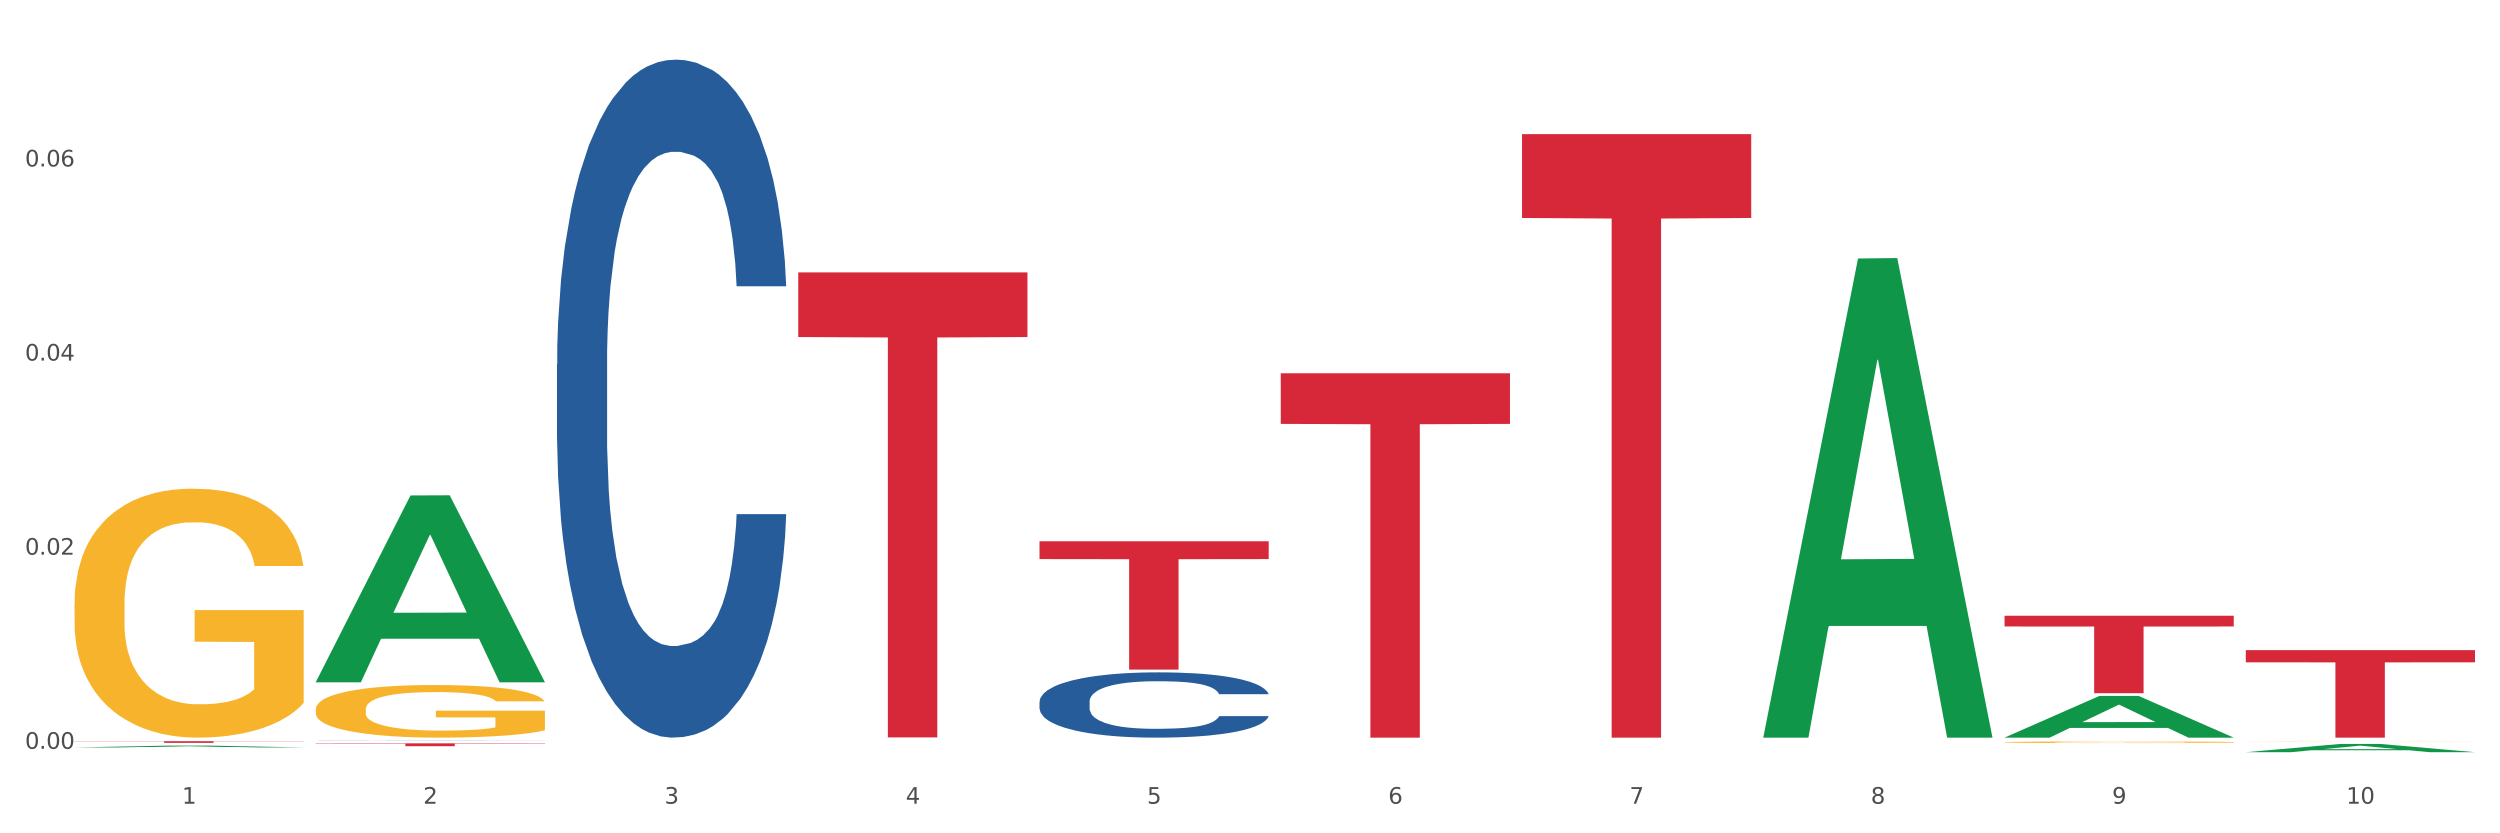 <?xml version="1.0" encoding="utf-8" standalone="no"?>
<!DOCTYPE svg PUBLIC "-//W3C//DTD SVG 1.1//EN"
  "http://www.w3.org/Graphics/SVG/1.1/DTD/svg11.dtd">
<svg xmlns:xlink="http://www.w3.org/1999/xlink" width="1080pt" height="360pt" viewBox="0 0 1080 360" xmlns="http://www.w3.org/2000/svg" version="1.1">
 <rect x="0" y="0" width="1080" height="360" fill="#333333" stroke="none"/>
 <defs>
  <style type="text/css">*{stroke-linejoin: round; stroke-linecap: butt}</style>
 </defs>
 <g id="figure_1">
  <g id="patch_1">
   <path d="M 0 360 
L 1080 360 
L 1080 0 
L 0 0 
z
" style="fill: #ffffff; stroke: #ffffff; stroke-linejoin: miter"/>
  </g>
  <g id="axes_1">
   <g id="matplotlib.axis_1">
    <g id="xtick_1">
     <g id="text_1">
      <!-- 1 -->
      <g style="fill: #4d4d4d" transform="translate(78.627 347.204) scale(0.096 -0.096)">
       <defs>
        <path id="DejaVuSans-31" d="M 794 531 
L 1825 531 
L 1825 4091 
L 703 3866 
L 703 4441 
L 1819 4666 
L 2450 4666 
L 2450 531 
L 3481 531 
L 3481 0 
L 794 0 
L 794 531 
z
" transform="scale(0.016)"/>
       </defs>
       <use xlink:href="#DejaVuSans-31"/>
      </g>
     </g>
    </g>
    <g id="xtick_2">
     <g id="text_2">
      <!-- 2 -->
      <g style="fill: #4d4d4d" transform="translate(182.851 347.204) scale(0.096 -0.096)">
       <defs>
        <path id="DejaVuSans-32" d="M 1228 531 
L 3431 531 
L 3431 0 
L 469 0 
L 469 531 
Q 828 903 1448 1529 
Q 2069 2156 2228 2338 
Q 2531 2678 2651 2914 
Q 2772 3150 2772 3378 
Q 2772 3750 2511 3984 
Q 2250 4219 1831 4219 
Q 1534 4219 1204 4116 
Q 875 4013 500 3803 
L 500 4441 
Q 881 4594 1212 4672 
Q 1544 4750 1819 4750 
Q 2544 4750 2975 4387 
Q 3406 4025 3406 3419 
Q 3406 3131 3298 2873 
Q 3191 2616 2906 2266 
Q 2828 2175 2409 1742 
Q 1991 1309 1228 531 
z
" transform="scale(0.016)"/>
       </defs>
       <use xlink:href="#DejaVuSans-32"/>
      </g>
     </g>
    </g>
    <g id="xtick_3">
     <g id="text_3">
      <!-- 3 -->
      <g style="fill: #4d4d4d" transform="translate(287.074 347.204) scale(0.096 -0.096)">
       <defs>
        <path id="DejaVuSans-33" d="M 2597 2516 
Q 3050 2419 3304 2112 
Q 3559 1806 3559 1356 
Q 3559 666 3084 287 
Q 2609 -91 1734 -91 
Q 1441 -91 1130 -33 
Q 819 25 488 141 
L 488 750 
Q 750 597 1062 519 
Q 1375 441 1716 441 
Q 2309 441 2620 675 
Q 2931 909 2931 1356 
Q 2931 1769 2642 2001 
Q 2353 2234 1838 2234 
L 1294 2234 
L 1294 2753 
L 1863 2753 
Q 2328 2753 2575 2939 
Q 2822 3125 2822 3475 
Q 2822 3834 2567 4026 
Q 2313 4219 1838 4219 
Q 1578 4219 1281 4162 
Q 984 4106 628 3988 
L 628 4550 
Q 988 4650 1302 4700 
Q 1616 4750 1894 4750 
Q 2613 4750 3031 4423 
Q 3450 4097 3450 3541 
Q 3450 3153 3228 2886 
Q 3006 2619 2597 2516 
z
" transform="scale(0.016)"/>
       </defs>
       <use xlink:href="#DejaVuSans-33"/>
      </g>
     </g>
    </g>
    <g id="xtick_4">
     <g id="text_4">
      <!-- 4 -->
      <g style="fill: #4d4d4d" transform="translate(391.298 347.204) scale(0.096 -0.096)">
       <defs>
        <path id="DejaVuSans-34" d="M 2419 4116 
L 825 1625 
L 2419 1625 
L 2419 4116 
z
M 2253 4666 
L 3047 4666 
L 3047 1625 
L 3713 1625 
L 3713 1100 
L 3047 1100 
L 3047 0 
L 2419 0 
L 2419 1100 
L 313 1100 
L 313 1709 
L 2253 4666 
z
" transform="scale(0.016)"/>
       </defs>
       <use xlink:href="#DejaVuSans-34"/>
      </g>
     </g>
    </g>
    <g id="xtick_5">
     <g id="text_5">
      <!-- 5 -->
      <g style="fill: #4d4d4d" transform="translate(495.522 347.204) scale(0.096 -0.096)">
       <defs>
        <path id="DejaVuSans-35" d="M 691 4666 
L 3169 4666 
L 3169 4134 
L 1269 4134 
L 1269 2991 
Q 1406 3038 1543 3061 
Q 1681 3084 1819 3084 
Q 2600 3084 3056 2656 
Q 3513 2228 3513 1497 
Q 3513 744 3044 326 
Q 2575 -91 1722 -91 
Q 1428 -91 1123 -41 
Q 819 9 494 109 
L 494 744 
Q 775 591 1075 516 
Q 1375 441 1709 441 
Q 2250 441 2565 725 
Q 2881 1009 2881 1497 
Q 2881 1984 2565 2268 
Q 2250 2553 1709 2553 
Q 1456 2553 1204 2497 
Q 953 2441 691 2322 
L 691 4666 
z
" transform="scale(0.016)"/>
       </defs>
       <use xlink:href="#DejaVuSans-35"/>
      </g>
     </g>
    </g>
    <g id="xtick_6">
     <g id="text_6">
      <!-- 6 -->
      <g style="fill: #4d4d4d" transform="translate(599.745 347.204) scale(0.096 -0.096)">
       <defs>
        <path id="DejaVuSans-36" d="M 2113 2584 
Q 1688 2584 1439 2293 
Q 1191 2003 1191 1497 
Q 1191 994 1439 701 
Q 1688 409 2113 409 
Q 2538 409 2786 701 
Q 3034 994 3034 1497 
Q 3034 2003 2786 2293 
Q 2538 2584 2113 2584 
z
M 3366 4563 
L 3366 3988 
Q 3128 4100 2886 4159 
Q 2644 4219 2406 4219 
Q 1781 4219 1451 3797 
Q 1122 3375 1075 2522 
Q 1259 2794 1537 2939 
Q 1816 3084 2150 3084 
Q 2853 3084 3261 2657 
Q 3669 2231 3669 1497 
Q 3669 778 3244 343 
Q 2819 -91 2113 -91 
Q 1303 -91 875 529 
Q 447 1150 447 2328 
Q 447 3434 972 4092 
Q 1497 4750 2381 4750 
Q 2619 4750 2861 4703 
Q 3103 4656 3366 4563 
z
" transform="scale(0.016)"/>
       </defs>
       <use xlink:href="#DejaVuSans-36"/>
      </g>
     </g>
    </g>
    <g id="xtick_7">
     <g id="text_7">
      <!-- 7 -->
      <g style="fill: #4d4d4d" transform="translate(703.969 347.204) scale(0.096 -0.096)">
       <defs>
        <path id="DejaVuSans-37" d="M 525 4666 
L 3525 4666 
L 3525 4397 
L 1831 0 
L 1172 0 
L 2766 4134 
L 525 4134 
L 525 4666 
z
" transform="scale(0.016)"/>
       </defs>
       <use xlink:href="#DejaVuSans-37"/>
      </g>
     </g>
    </g>
    <g id="xtick_8">
     <g id="text_8">
      <!-- 8 -->
      <g style="fill: #4d4d4d" transform="translate(808.193 347.204) scale(0.096 -0.096)">
       <defs>
        <path id="DejaVuSans-38" d="M 2034 2216 
Q 1584 2216 1326 1975 
Q 1069 1734 1069 1313 
Q 1069 891 1326 650 
Q 1584 409 2034 409 
Q 2484 409 2743 651 
Q 3003 894 3003 1313 
Q 3003 1734 2745 1975 
Q 2488 2216 2034 2216 
z
M 1403 2484 
Q 997 2584 770 2862 
Q 544 3141 544 3541 
Q 544 4100 942 4425 
Q 1341 4750 2034 4750 
Q 2731 4750 3128 4425 
Q 3525 4100 3525 3541 
Q 3525 3141 3298 2862 
Q 3072 2584 2669 2484 
Q 3125 2378 3379 2068 
Q 3634 1759 3634 1313 
Q 3634 634 3220 271 
Q 2806 -91 2034 -91 
Q 1263 -91 848 271 
Q 434 634 434 1313 
Q 434 1759 690 2068 
Q 947 2378 1403 2484 
z
M 1172 3481 
Q 1172 3119 1398 2916 
Q 1625 2713 2034 2713 
Q 2441 2713 2670 2916 
Q 2900 3119 2900 3481 
Q 2900 3844 2670 4047 
Q 2441 4250 2034 4250 
Q 1625 4250 1398 4047 
Q 1172 3844 1172 3481 
z
" transform="scale(0.016)"/>
       </defs>
       <use xlink:href="#DejaVuSans-38"/>
      </g>
     </g>
    </g>
    <g id="xtick_9">
     <g id="text_9">
      <!-- 9 -->
      <g style="fill: #4d4d4d" transform="translate(912.416 347.204) scale(0.096 -0.096)">
       <defs>
        <path id="DejaVuSans-39" d="M 703 97 
L 703 672 
Q 941 559 1184 500 
Q 1428 441 1663 441 
Q 2288 441 2617 861 
Q 2947 1281 2994 2138 
Q 2813 1869 2534 1725 
Q 2256 1581 1919 1581 
Q 1219 1581 811 2004 
Q 403 2428 403 3163 
Q 403 3881 828 4315 
Q 1253 4750 1959 4750 
Q 2769 4750 3195 4129 
Q 3622 3509 3622 2328 
Q 3622 1225 3098 567 
Q 2575 -91 1691 -91 
Q 1453 -91 1209 -44 
Q 966 3 703 97 
z
M 1959 2075 
Q 2384 2075 2632 2365 
Q 2881 2656 2881 3163 
Q 2881 3666 2632 3958 
Q 2384 4250 1959 4250 
Q 1534 4250 1286 3958 
Q 1038 3666 1038 3163 
Q 1038 2656 1286 2365 
Q 1534 2075 1959 2075 
z
" transform="scale(0.016)"/>
       </defs>
       <use xlink:href="#DejaVuSans-39"/>
      </g>
     </g>
    </g>
    <g id="xtick_10">
     <g id="text_10">
      <!-- 10 -->
      <g style="fill: #4d4d4d" transform="translate(1013.586 347.204) scale(0.096 -0.096)">
       <defs>
        <path id="DejaVuSans-30" d="M 2034 4250 
Q 1547 4250 1301 3770 
Q 1056 3291 1056 2328 
Q 1056 1369 1301 889 
Q 1547 409 2034 409 
Q 2525 409 2770 889 
Q 3016 1369 3016 2328 
Q 3016 3291 2770 3770 
Q 2525 4250 2034 4250 
z
M 2034 4750 
Q 2819 4750 3233 4129 
Q 3647 3509 3647 2328 
Q 3647 1150 3233 529 
Q 2819 -91 2034 -91 
Q 1250 -91 836 529 
Q 422 1150 422 2328 
Q 422 3509 836 4129 
Q 1250 4750 2034 4750 
z
" transform="scale(0.016)"/>
       </defs>
       <use xlink:href="#DejaVuSans-31"/>
       <use xlink:href="#DejaVuSans-30" transform="translate(63.623 0)"/>
      </g>
     </g>
    </g>
    <g id="xtick_11"/>
    <g id="xtick_12"/>
    <g id="xtick_13"/>
    <g id="xtick_14"/>
    <g id="xtick_15"/>
    <g id="xtick_16"/>
    <g id="xtick_17"/>
    <g id="xtick_18"/>
    <g id="xtick_19"/>
   </g>
   <g id="matplotlib.axis_2">
    <g id="ytick_1">
     <g id="text_11">
      <!-- 0.00 -->
      <g style="fill: #4d4d4d" transform="translate(10.8 323.482) scale(0.096 -0.096)">
       <defs>
        <path id="DejaVuSans-2e" d="M 684 794 
L 1344 794 
L 1344 0 
L 684 0 
L 684 794 
z
" transform="scale(0.016)"/>
       </defs>
       <use xlink:href="#DejaVuSans-30"/>
       <use xlink:href="#DejaVuSans-2e" transform="translate(63.623 0)"/>
       <use xlink:href="#DejaVuSans-30" transform="translate(95.41 0)"/>
       <use xlink:href="#DejaVuSans-30" transform="translate(159.033 0)"/>
      </g>
     </g>
    </g>
    <g id="ytick_2">
     <g id="text_12">
      <!-- 0.02 -->
      <g style="fill: #4d4d4d" transform="translate(10.8 239.626) scale(0.096 -0.096)">
       <use xlink:href="#DejaVuSans-30"/>
       <use xlink:href="#DejaVuSans-2e" transform="translate(63.623 0)"/>
       <use xlink:href="#DejaVuSans-30" transform="translate(95.41 0)"/>
       <use xlink:href="#DejaVuSans-32" transform="translate(159.033 0)"/>
      </g>
     </g>
    </g>
    <g id="ytick_3">
     <g id="text_13">
      <!-- 0.04 -->
      <g style="fill: #4d4d4d" transform="translate(10.8 155.77) scale(0.096 -0.096)">
       <use xlink:href="#DejaVuSans-30"/>
       <use xlink:href="#DejaVuSans-2e" transform="translate(63.623 0)"/>
       <use xlink:href="#DejaVuSans-30" transform="translate(95.41 0)"/>
       <use xlink:href="#DejaVuSans-34" transform="translate(159.033 0)"/>
      </g>
     </g>
    </g>
    <g id="ytick_4">
     <g id="text_14">
      <!-- 0.06 -->
      <g style="fill: #4d4d4d" transform="translate(10.8 71.914) scale(0.096 -0.096)">
       <use xlink:href="#DejaVuSans-30"/>
       <use xlink:href="#DejaVuSans-2e" transform="translate(63.623 0)"/>
       <use xlink:href="#DejaVuSans-30" transform="translate(95.41 0)"/>
       <use xlink:href="#DejaVuSans-36" transform="translate(159.033 0)"/>
      </g>
     </g>
    </g>
    <g id="ytick_5"/>
    <g id="ytick_6"/>
    <g id="ytick_7"/>
    <g id="ytick_8"/>
   </g>
   <g id="PolyCollection_1">
    <path d="M 32.175 322.895 
L 32.277 322.894 
L 73.107 322.093 
L 90.051 322.092 
L 131.187 322.896 
L 111.589 322.896 
L 102.709 322.709 
L 60.552 322.709 
L 60.246 322.712 
L 51.671 322.896 
L 32.175 322.896 
L 32.175 322.895 
L 65.86 322.597 
L 97.401 322.596 
L 81.783 322.263 
L 81.579 322.262 
L 81.375 322.264 
L 65.758 322.596 
L 65.86 322.597 
L 32.175 322.895 
z
" clip-path="url(#pfa4be3af0b)" style="fill: #109648"/>
    <path d="M 865.964 320.633 
L 866.081 320.633 
L 866.081 320.61 
L 866.315 320.59 
L 867.484 320.542 
L 869.237 320.502 
L 870.523 320.481 
L 871.809 320.464 
L 873.329 320.447 
L 875.199 320.429 
L 878.589 320.403 
L 880.693 320.39 
L 883.265 320.375 
L 887.941 320.355 
L 891.331 320.344 
L 894.838 320.334 
L 900.566 320.322 
L 904.306 320.317 
L 908.281 320.314 
L 913.074 320.311 
L 916.698 320.31 
L 924.647 320.312 
L 931.427 320.318 
L 934.7 320.322 
L 938.908 320.33 
L 941.129 320.335 
L 944.753 320.345 
L 948.494 320.359 
L 951.066 320.37 
L 954.923 320.392 
L 957.846 320.414 
L 960.534 320.441 
L 961.937 320.459 
L 962.989 320.476 
L 963.924 320.496 
L 964.859 320.527 
L 943.818 320.527 
L 943 320.505 
L 941.714 320.484 
L 939.843 320.464 
L 938.207 320.451 
L 935.401 320.435 
L 932.829 320.425 
L 930.141 320.417 
L 926.868 320.411 
L 924.296 320.407 
L 920.672 320.405 
L 913.541 320.405 
L 908.749 320.411 
L 905.475 320.417 
L 903.371 320.423 
L 901.501 320.429 
L 899.397 320.438 
L 896.942 320.451 
L 895.188 320.464 
L 893.435 320.479 
L 892.032 320.494 
L 890.746 320.512 
L 889.694 320.531 
L 888.876 320.551 
L 888.175 320.575 
L 887.59 320.615 
L 887.59 320.703 
L 887.824 320.723 
L 888.408 320.749 
L 889.11 320.769 
L 890.279 320.792 
L 891.331 320.808 
L 893.318 320.831 
L 895.539 320.85 
L 897.293 320.863 
L 899.046 320.873 
L 902.085 320.887 
L 905.475 320.898 
L 908.398 320.905 
L 912.372 320.912 
L 915.061 320.914 
L 917.399 320.915 
L 923.127 320.915 
L 927.218 320.914 
L 931.777 320.909 
L 935.284 320.903 
L 938.207 320.896 
L 941.48 320.885 
L 943.584 320.874 
L 943.584 320.741 
L 917.867 320.74 
L 917.867 320.651 
L 964.976 320.651 
L 964.976 320.912 
L 962.989 320.925 
L 960.768 320.937 
L 958.43 320.948 
L 954.923 320.961 
L 950.715 320.974 
L 946.974 320.983 
L 943 320.991 
L 938.324 320.998 
L 932.245 321.004 
L 928.504 321.007 
L 923.828 321.009 
L 918.334 321.009 
L 913.541 321.008 
L 908.865 321.005 
L 903.956 320.999 
L 899.163 320.991 
L 895.539 320.983 
L 891.915 320.972 
L 888.058 320.959 
L 885.018 320.946 
L 882.68 320.935 
L 880.109 320.92 
L 877.303 320.901 
L 875.199 320.884 
L 873.329 320.866 
L 871.341 320.843 
L 869.938 320.823 
L 868.536 320.798 
L 867.717 320.78 
L 866.782 320.751 
L 866.081 320.711 
L 865.964 320.633 
z
" clip-path="url(#pfa4be3af0b)" style="fill: #f7b32b"/>
    <path d="M 970.188 320.154 
L 970.304 320.154 
L 970.304 320.152 
L 970.538 320.149 
L 971.707 320.144 
L 973.461 320.14 
L 974.747 320.138 
L 976.032 320.136 
L 977.552 320.134 
L 979.422 320.132 
L 982.813 320.129 
L 984.917 320.127 
L 987.488 320.126 
L 992.164 320.124 
L 995.554 320.122 
L 999.061 320.121 
L 1004.789 320.12 
L 1008.53 320.12 
L 1012.505 320.119 
L 1017.297 320.119 
L 1020.921 320.119 
L 1028.87 320.119 
L 1035.65 320.12 
L 1038.923 320.12 
L 1043.132 320.121 
L 1045.353 320.122 
L 1048.977 320.123 
L 1052.717 320.124 
L 1055.289 320.125 
L 1059.147 320.128 
L 1062.069 320.13 
L 1064.758 320.133 
L 1066.161 320.135 
L 1067.213 320.137 
L 1068.148 320.139 
L 1069.083 320.143 
L 1048.041 320.143 
L 1047.223 320.14 
L 1045.937 320.138 
L 1044.067 320.136 
L 1042.43 320.134 
L 1039.625 320.132 
L 1037.053 320.131 
L 1034.364 320.13 
L 1031.091 320.13 
L 1028.52 320.129 
L 1024.896 320.129 
L 1017.765 320.129 
L 1012.972 320.13 
L 1009.699 320.13 
L 1007.595 320.131 
L 1005.724 320.132 
L 1003.62 320.133 
L 1001.165 320.134 
L 999.412 320.136 
L 997.659 320.137 
L 996.256 320.139 
L 994.97 320.141 
L 993.918 320.143 
L 993.1 320.145 
L 992.398 320.148 
L 991.814 320.152 
L 991.814 320.162 
L 992.047 320.164 
L 992.632 320.167 
L 993.333 320.169 
L 994.502 320.172 
L 995.554 320.173 
L 997.542 320.176 
L 999.763 320.178 
L 1001.516 320.179 
L 1003.27 320.18 
L 1006.309 320.182 
L 1009.699 320.183 
L 1012.621 320.184 
L 1016.596 320.185 
L 1019.285 320.185 
L 1021.623 320.185 
L 1027.351 320.185 
L 1031.442 320.185 
L 1036.001 320.184 
L 1039.508 320.184 
L 1042.43 320.183 
L 1045.704 320.182 
L 1047.808 320.181 
L 1047.808 320.166 
L 1022.09 320.166 
L 1022.09 320.156 
L 1069.2 320.156 
L 1069.2 320.185 
L 1067.213 320.186 
L 1064.992 320.188 
L 1062.654 320.189 
L 1059.147 320.19 
L 1054.938 320.192 
L 1051.198 320.193 
L 1047.223 320.193 
L 1042.547 320.194 
L 1036.469 320.195 
L 1032.728 320.195 
L 1028.052 320.195 
L 1022.558 320.195 
L 1017.765 320.195 
L 1013.089 320.195 
L 1008.179 320.194 
L 1003.387 320.193 
L 999.763 320.193 
L 996.139 320.191 
L 992.281 320.19 
L 989.242 320.189 
L 986.904 320.187 
L 984.332 320.186 
L 981.527 320.184 
L 979.422 320.182 
L 977.552 320.18 
L 975.565 320.177 
L 974.162 320.175 
L 972.759 320.172 
L 971.941 320.17 
L 971.006 320.167 
L 970.304 320.163 
L 970.188 320.154 
z
" clip-path="url(#pfa4be3af0b)" style="fill: #f7b32b"/>
    <path d="M 32.175 320.193 
L 131.187 320.193 
L 131.187 320.293 
L 92.239 320.294 
L 92.239 320.915 
L 70.888 320.915 
L 70.888 320.294 
L 32.175 320.293 
L 32.175 320.193 
L 32.175 320.193 
z
" clip-path="url(#pfa4be3af0b)" style="fill: #d62839"/>
    <path d="M 136.399 321.106 
L 235.411 321.106 
L 235.411 321.278 
L 196.463 321.279 
L 196.463 322.345 
L 175.112 322.345 
L 175.112 321.279 
L 136.399 321.278 
L 136.399 321.107 
L 136.399 321.106 
z
" clip-path="url(#pfa4be3af0b)" style="fill: #d62839"/>
    <path d="M 344.846 117.686 
L 443.858 117.686 
L 443.858 145.601 
L 404.91 145.79 
L 404.91 318.565 
L 383.559 318.565 
L 383.559 145.79 
L 344.846 145.601 
L 344.846 117.874 
L 344.846 117.686 
z
" clip-path="url(#pfa4be3af0b)" style="fill: #d62839"/>
    <path d="M 449.069 233.817 
L 548.082 233.817 
L 548.082 241.525 
L 509.134 241.577 
L 509.134 289.282 
L 487.783 289.282 
L 487.783 241.577 
L 449.069 241.525 
L 449.069 233.869 
L 449.069 233.817 
z
" clip-path="url(#pfa4be3af0b)" style="fill: #d62839"/>
    <path d="M 553.293 161.244 
L 652.306 161.244 
L 652.306 183.119 
L 613.358 183.267 
L 613.358 318.659 
L 592.006 318.659 
L 592.006 183.267 
L 553.293 183.119 
L 553.293 161.392 
L 553.293 161.244 
z
" clip-path="url(#pfa4be3af0b)" style="fill: #d62839"/>
    <path d="M 657.517 57.932 
L 756.529 57.932 
L 756.529 94.165 
L 717.581 94.41 
L 717.581 318.659 
L 696.23 318.659 
L 696.23 94.41 
L 657.517 94.165 
L 657.517 58.177 
L 657.517 57.932 
z
" clip-path="url(#pfa4be3af0b)" style="fill: #d62839"/>
    <path d="M 865.964 265.993 
L 964.976 265.993 
L 964.976 270.643 
L 926.028 270.674 
L 926.028 299.454 
L 904.677 299.454 
L 904.677 270.674 
L 865.964 270.643 
L 865.964 266.024 
L 865.964 265.993 
z
" clip-path="url(#pfa4be3af0b)" style="fill: #d62839"/>
    <path d="M 970.188 280.865 
L 1069.2 280.865 
L 1069.2 286.117 
L 1030.252 286.152 
L 1030.252 318.659 
L 1008.901 318.659 
L 1008.901 286.152 
L 970.188 286.117 
L 970.188 280.9 
L 970.188 280.865 
z
" clip-path="url(#pfa4be3af0b)" style="fill: #d62839"/>
    <path d="M 449.069 303.129 
L 449.187 303.104 
L 449.187 302.383 
L 449.538 301.404 
L 450.825 299.601 
L 452.464 298.236 
L 455.272 296.64 
L 456.794 295.97 
L 458.783 295.223 
L 462.88 294.013 
L 467.561 292.983 
L 470.838 292.416 
L 473.296 292.055 
L 478.797 291.412 
L 481.957 291.128 
L 485.234 290.896 
L 488.042 290.742 
L 492.724 290.562 
L 496.469 290.484 
L 500.799 290.459 
L 504.427 290.484 
L 509.226 290.587 
L 516.248 290.896 
L 518.94 291.077 
L 522.568 291.386 
L 526.313 291.798 
L 529.356 292.21 
L 532.867 292.802 
L 536.495 293.575 
L 540.006 294.553 
L 542.464 295.455 
L 544.454 296.408 
L 546.209 297.567 
L 547.497 298.829 
L 548.082 299.885 
L 526.664 299.885 
L 526.079 298.932 
L 524.909 297.901 
L 523.738 297.206 
L 522.451 296.64 
L 520.461 295.996 
L 518.706 295.584 
L 515.78 295.094 
L 513.088 294.785 
L 510.864 294.605 
L 508.173 294.45 
L 502.438 294.296 
L 498.342 294.296 
L 495.767 294.347 
L 492.607 294.476 
L 489.915 294.657 
L 486.755 294.966 
L 484.297 295.3 
L 481.84 295.738 
L 480.435 296.047 
L 478.328 296.614 
L 476.924 297.077 
L 475.051 297.876 
L 473.998 298.442 
L 472.126 299.91 
L 471.306 300.992 
L 470.955 301.739 
L 470.721 302.563 
L 470.721 306.58 
L 471.423 308.383 
L 472.009 309.156 
L 472.945 310.031 
L 474.7 311.165 
L 477.275 312.272 
L 479.967 313.07 
L 482.191 313.56 
L 484.297 313.92 
L 486.404 314.204 
L 488.979 314.461 
L 491.085 314.616 
L 494.245 314.77 
L 497.991 314.847 
L 500.916 314.847 
L 506.885 314.719 
L 509.577 314.59 
L 512.152 314.41 
L 514.961 314.126 
L 517.184 313.817 
L 518.472 313.585 
L 520.578 313.096 
L 522.217 312.581 
L 523.621 311.989 
L 524.558 311.474 
L 525.611 310.701 
L 526.43 309.825 
L 526.664 309.362 
L 548.082 309.362 
L 547.614 310.289 
L 546.795 311.19 
L 545.156 312.401 
L 543.869 313.096 
L 541.879 313.946 
L 539.772 314.667 
L 536.846 315.465 
L 534.155 316.058 
L 531.346 316.573 
L 528.303 317.036 
L 522.802 317.68 
L 520.813 317.861 
L 516.599 318.17 
L 513.322 318.35 
L 508.524 318.53 
L 503.608 318.633 
L 498.459 318.659 
L 493.894 318.607 
L 488.862 318.453 
L 485.702 318.298 
L 482.191 318.067 
L 478.094 317.706 
L 474.232 317.268 
L 470.604 316.753 
L 467.21 316.161 
L 464.05 315.491 
L 459.954 314.384 
L 456.911 313.302 
L 454.687 312.298 
L 453.166 311.448 
L 451.644 310.366 
L 450.825 309.619 
L 449.538 307.817 
L 449.069 306.143 
L 449.069 303.129 
z
" clip-path="url(#pfa4be3af0b)" style="fill: #255c99"/>
    <path d="M 240.622 157.364 
L 240.739 157.096 
L 240.739 149.606 
L 241.09 139.442 
L 242.378 120.718 
L 244.016 106.541 
L 246.825 89.957 
L 248.347 83.002 
L 250.336 75.245 
L 254.432 62.673 
L 259.114 51.973 
L 262.391 46.089 
L 264.849 42.344 
L 270.349 35.657 
L 273.509 32.714 
L 276.786 30.307 
L 279.595 28.702 
L 284.277 26.829 
L 288.022 26.027 
L 292.352 25.759 
L 295.98 26.027 
L 300.779 27.097 
L 307.801 30.307 
L 310.493 32.179 
L 314.121 35.389 
L 317.866 39.669 
L 320.909 43.949 
L 324.42 50.101 
L 328.048 58.126 
L 331.559 68.29 
L 334.017 77.652 
L 336.007 87.549 
L 337.762 99.586 
L 339.049 112.693 
L 339.635 123.66 
L 318.217 123.66 
L 317.632 113.763 
L 316.462 103.064 
L 315.291 95.841 
L 314.004 89.957 
L 312.014 83.269 
L 310.259 78.99 
L 307.333 73.907 
L 304.641 70.697 
L 302.417 68.825 
L 299.725 67.22 
L 293.991 65.615 
L 289.894 65.615 
L 287.32 66.15 
L 284.16 67.488 
L 281.468 69.36 
L 278.308 72.57 
L 275.85 76.047 
L 273.392 80.595 
L 271.988 83.804 
L 269.881 89.689 
L 268.477 94.504 
L 266.604 102.796 
L 265.551 108.681 
L 263.678 123.928 
L 262.859 135.162 
L 262.508 142.919 
L 262.274 151.479 
L 262.274 193.207 
L 262.976 211.931 
L 263.561 219.956 
L 264.498 229.05 
L 266.253 240.82 
L 268.828 252.322 
L 271.52 260.614 
L 273.743 265.696 
L 275.85 269.441 
L 277.957 272.383 
L 280.532 275.058 
L 282.638 276.663 
L 285.798 278.268 
L 289.543 279.071 
L 292.469 279.071 
L 298.438 277.733 
L 301.13 276.396 
L 303.705 274.523 
L 306.513 271.581 
L 308.737 268.371 
L 310.025 265.964 
L 312.131 260.881 
L 313.77 255.532 
L 315.174 249.38 
L 316.11 244.03 
L 317.164 236.005 
L 317.983 226.911 
L 318.217 222.096 
L 339.635 222.096 
L 339.167 231.725 
L 338.347 241.087 
L 336.709 253.659 
L 335.421 260.881 
L 333.432 269.709 
L 331.325 277.198 
L 328.399 285.49 
L 325.707 291.643 
L 322.899 296.992 
L 319.856 301.807 
L 314.355 308.494 
L 312.365 310.367 
L 308.152 313.577 
L 304.875 315.449 
L 300.077 317.321 
L 295.161 318.391 
L 290.011 318.659 
L 285.447 318.124 
L 280.414 316.519 
L 277.254 314.914 
L 273.743 312.507 
L 269.647 308.762 
L 265.785 304.215 
L 262.157 298.865 
L 258.763 292.713 
L 255.603 285.758 
L 251.507 274.256 
L 248.464 263.021 
L 246.24 252.589 
L 244.718 243.762 
L 243.197 232.528 
L 242.378 224.771 
L 241.09 206.046 
L 240.622 188.66 
L 240.622 157.364 
z
" clip-path="url(#pfa4be3af0b)" style="fill: #255c99"/>
    <path d="M 136.399 319.878 
L 136.516 319.877 
L 136.516 319.875 
L 136.867 319.872 
L 138.154 319.866 
L 139.793 319.861 
L 142.602 319.856 
L 144.123 319.854 
L 146.113 319.851 
L 150.209 319.847 
L 154.89 319.844 
L 158.167 319.842 
L 160.625 319.841 
L 166.126 319.838 
L 169.286 319.837 
L 172.563 319.837 
L 175.372 319.836 
L 180.053 319.836 
L 183.798 319.835 
L 188.129 319.835 
L 191.757 319.835 
L 196.555 319.836 
L 203.577 319.837 
L 206.269 319.837 
L 209.897 319.838 
L 213.642 319.84 
L 216.685 319.841 
L 220.196 319.843 
L 223.824 319.846 
L 227.336 319.849 
L 229.793 319.852 
L 231.783 319.855 
L 233.538 319.859 
L 234.826 319.863 
L 235.411 319.867 
L 213.993 319.867 
L 213.408 319.864 
L 212.238 319.86 
L 211.068 319.858 
L 209.78 319.856 
L 207.791 319.854 
L 206.035 319.852 
L 203.109 319.851 
L 200.417 319.85 
L 198.194 319.849 
L 195.502 319.849 
L 189.767 319.848 
L 185.671 319.848 
L 183.096 319.848 
L 179.936 319.849 
L 177.244 319.849 
L 174.084 319.85 
L 171.626 319.851 
L 169.169 319.853 
L 167.764 319.854 
L 165.658 319.856 
L 164.253 319.857 
L 162.381 319.86 
L 161.327 319.862 
L 159.455 319.867 
L 158.635 319.87 
L 158.284 319.873 
L 158.05 319.876 
L 158.05 319.889 
L 158.752 319.895 
L 159.338 319.898 
L 160.274 319.901 
L 162.029 319.904 
L 164.604 319.908 
L 167.296 319.911 
L 169.52 319.912 
L 171.626 319.914 
L 173.733 319.915 
L 176.308 319.915 
L 178.415 319.916 
L 181.575 319.916 
L 185.32 319.917 
L 188.246 319.917 
L 194.214 319.916 
L 196.906 319.916 
L 199.481 319.915 
L 202.29 319.914 
L 204.514 319.913 
L 205.801 319.913 
L 207.908 319.911 
L 209.546 319.909 
L 210.951 319.907 
L 211.887 319.905 
L 212.94 319.903 
L 213.759 319.9 
L 213.993 319.898 
L 235.411 319.898 
L 234.943 319.902 
L 234.124 319.905 
L 232.485 319.909 
L 231.198 319.911 
L 229.208 319.914 
L 227.102 319.916 
L 224.176 319.919 
L 221.484 319.921 
L 218.675 319.923 
L 215.632 319.924 
L 210.131 319.926 
L 208.142 319.927 
L 203.928 319.928 
L 200.651 319.928 
L 195.853 319.929 
L 190.937 319.929 
L 185.788 319.929 
L 181.223 319.929 
L 176.191 319.929 
L 173.031 319.928 
L 169.52 319.928 
L 165.424 319.926 
L 161.561 319.925 
L 157.933 319.923 
L 154.539 319.921 
L 151.379 319.919 
L 147.283 319.915 
L 144.24 319.912 
L 142.016 319.908 
L 140.495 319.905 
L 138.973 319.902 
L 138.154 319.899 
L 136.867 319.893 
L 136.399 319.888 
L 136.399 319.878 
z
" clip-path="url(#pfa4be3af0b)" style="fill: #255c99"/>
    <path d="M 136.399 306.433 
L 136.516 306.412 
L 136.516 305.665 
L 136.749 305.022 
L 137.918 303.465 
L 139.672 302.178 
L 140.958 301.493 
L 142.244 300.933 
L 143.763 300.372 
L 145.634 299.791 
L 149.024 298.94 
L 151.128 298.504 
L 153.699 298.047 
L 158.375 297.383 
L 161.765 297.01 
L 165.272 296.698 
L 171 296.325 
L 174.741 296.159 
L 178.716 296.034 
L 183.508 295.951 
L 187.132 295.93 
L 195.081 295.992 
L 201.861 296.179 
L 205.135 296.325 
L 209.343 296.574 
L 211.564 296.74 
L 215.188 297.072 
L 218.928 297.508 
L 221.5 297.881 
L 225.358 298.587 
L 228.28 299.293 
L 230.969 300.165 
L 232.372 300.767 
L 233.424 301.327 
L 234.359 301.97 
L 235.294 302.988 
L 214.253 302.988 
L 213.434 302.261 
L 212.148 301.576 
L 210.278 300.912 
L 208.641 300.497 
L 205.836 299.978 
L 203.264 299.646 
L 200.576 299.397 
L 197.302 299.189 
L 194.731 299.085 
L 191.107 299.002 
L 183.976 299.023 
L 179.183 299.189 
L 175.91 299.397 
L 173.806 299.583 
L 171.936 299.791 
L 169.831 300.082 
L 167.377 300.517 
L 165.623 300.912 
L 163.87 301.41 
L 162.467 301.908 
L 161.181 302.489 
L 160.129 303.112 
L 159.311 303.756 
L 158.609 304.544 
L 158.025 305.852 
L 158.025 308.696 
L 158.259 309.339 
L 158.843 310.19 
L 159.544 310.834 
L 160.713 311.602 
L 161.765 312.121 
L 163.753 312.868 
L 165.974 313.49 
L 167.727 313.885 
L 169.481 314.217 
L 172.52 314.674 
L 175.91 315.047 
L 178.833 315.276 
L 182.807 315.483 
L 185.496 315.566 
L 187.834 315.608 
L 193.562 315.608 
L 197.653 315.545 
L 202.212 315.4 
L 205.719 315.213 
L 208.641 314.985 
L 211.915 314.611 
L 214.019 314.258 
L 214.019 309.92 
L 188.301 309.9 
L 188.301 307.014 
L 235.411 307.014 
L 235.411 315.483 
L 233.424 315.919 
L 231.203 316.313 
L 228.865 316.666 
L 225.358 317.102 
L 221.15 317.517 
L 217.409 317.808 
L 213.434 318.057 
L 208.758 318.285 
L 202.68 318.493 
L 198.939 318.576 
L 194.263 318.638 
L 188.769 318.659 
L 183.976 318.617 
L 179.3 318.514 
L 174.39 318.327 
L 169.598 318.057 
L 165.974 317.787 
L 162.35 317.455 
L 158.492 317.019 
L 155.453 316.604 
L 153.115 316.23 
L 150.543 315.753 
L 147.738 315.13 
L 145.634 314.57 
L 143.763 313.989 
L 141.776 313.241 
L 140.373 312.598 
L 138.97 311.788 
L 138.152 311.186 
L 137.217 310.252 
L 136.516 308.945 
L 136.399 306.433 
z
" clip-path="url(#pfa4be3af0b)" style="fill: #f7b32b"/>
    <path d="M 32.175 260.81 
L 32.292 260.712 
L 32.292 257.176 
L 32.526 254.131 
L 33.695 246.765 
L 35.448 240.676 
L 36.734 237.434 
L 38.02 234.783 
L 39.54 232.131 
L 41.41 229.381 
L 44.8 225.354 
L 46.904 223.291 
L 49.476 221.131 
L 54.152 217.988 
L 57.542 216.22 
L 61.049 214.747 
L 66.777 212.979 
L 70.517 212.193 
L 74.492 211.604 
L 79.285 211.211 
L 82.909 211.113 
L 90.858 211.407 
L 97.638 212.291 
L 100.911 212.979 
L 105.119 214.157 
L 107.34 214.943 
L 110.964 216.515 
L 114.705 218.577 
L 117.277 220.345 
L 121.134 223.684 
L 124.057 227.024 
L 126.745 231.149 
L 128.148 233.997 
L 129.2 236.649 
L 130.135 239.693 
L 131.071 244.506 
L 110.029 244.506 
L 109.211 241.068 
L 107.925 237.827 
L 106.054 234.684 
L 104.418 232.72 
L 101.612 230.265 
L 99.041 228.693 
L 96.352 227.515 
L 93.079 226.533 
L 90.507 226.041 
L 86.883 225.649 
L 79.752 225.747 
L 74.96 226.533 
L 71.686 227.515 
L 69.582 228.399 
L 67.712 229.381 
L 65.608 230.756 
L 63.153 232.818 
L 61.399 234.684 
L 59.646 237.042 
L 58.243 239.399 
L 56.957 242.149 
L 55.905 245.095 
L 55.087 248.14 
L 54.386 251.872 
L 53.801 258.06 
L 53.801 271.515 
L 54.035 274.56 
L 54.619 278.587 
L 55.321 281.632 
L 56.49 285.266 
L 57.542 287.721 
L 59.529 291.257 
L 61.75 294.203 
L 63.504 296.069 
L 65.257 297.641 
L 68.296 299.801 
L 71.686 301.569 
L 74.609 302.65 
L 78.583 303.632 
L 81.272 304.025 
L 83.61 304.221 
L 89.338 304.221 
L 93.429 303.927 
L 97.988 303.239 
L 101.495 302.355 
L 104.418 301.275 
L 107.691 299.507 
L 109.795 297.837 
L 109.795 277.31 
L 84.078 277.212 
L 84.078 263.56 
L 131.187 263.56 
L 131.187 303.632 
L 129.2 305.694 
L 126.979 307.561 
L 124.641 309.23 
L 121.134 311.293 
L 116.926 313.257 
L 113.185 314.632 
L 109.211 315.811 
L 104.535 316.891 
L 98.456 317.873 
L 94.715 318.266 
L 90.039 318.561 
L 84.545 318.659 
L 79.752 318.462 
L 75.076 317.971 
L 70.167 317.087 
L 65.374 315.811 
L 61.75 314.534 
L 58.126 312.962 
L 54.269 310.9 
L 51.229 308.936 
L 48.891 307.168 
L 46.32 304.909 
L 43.514 301.962 
L 41.41 299.31 
L 39.54 296.56 
L 37.552 293.025 
L 36.15 289.98 
L 34.747 286.149 
L 33.928 283.301 
L 32.993 278.882 
L 32.292 272.694 
L 32.175 260.81 
z
" clip-path="url(#pfa4be3af0b)" style="fill: #f7b32b"/>
    <path d="M 136.399 294.602 
L 136.501 294.526 
L 177.331 214.032 
L 194.275 213.957 
L 235.411 294.754 
L 215.813 294.754 
L 206.932 275.939 
L 164.775 275.939 
L 164.469 276.243 
L 155.895 294.754 
L 136.399 294.754 
L 136.399 294.602 
L 170.083 264.711 
L 201.624 264.635 
L 186.007 231.178 
L 185.803 231.026 
L 185.599 231.254 
L 169.981 264.635 
L 170.083 264.711 
L 136.399 294.602 
z
" clip-path="url(#pfa4be3af0b)" style="fill: #109648"/>
    <path d="M 761.74 318.27 
L 761.842 318.075 
L 802.672 111.67 
L 819.617 111.475 
L 860.753 318.659 
L 841.154 318.659 
L 832.274 270.413 
L 790.117 270.413 
L 789.811 271.192 
L 781.237 318.659 
L 761.74 318.659 
L 761.74 318.27 
L 795.425 241.622 
L 826.966 241.427 
L 811.349 155.636 
L 811.144 155.247 
L 810.94 155.83 
L 795.323 241.427 
L 795.425 241.622 
L 761.74 318.27 
z
" clip-path="url(#pfa4be3af0b)" style="fill: #109648"/>
    <path d="M 865.964 318.625 
L 866.066 318.608 
L 906.896 300.647 
L 923.84 300.63 
L 964.976 318.659 
L 945.378 318.659 
L 936.498 314.461 
L 894.341 314.461 
L 894.034 314.528 
L 885.46 318.659 
L 865.964 318.659 
L 865.964 318.625 
L 899.649 311.955 
L 931.19 311.938 
L 915.572 304.473 
L 915.368 304.439 
L 915.164 304.49 
L 899.547 311.938 
L 899.649 311.955 
L 865.964 318.625 
z
" clip-path="url(#pfa4be3af0b)" style="fill: #109648"/>
    <path d="M 970.188 324.943 
L 970.29 324.939 
L 1011.12 321.375 
L 1028.064 321.372 
L 1069.2 324.95 
L 1049.602 324.95 
L 1040.721 324.116 
L 998.564 324.116 
L 998.258 324.13 
L 989.684 324.95 
L 970.188 324.95 
L 970.188 324.943 
L 1003.872 323.619 
L 1035.413 323.616 
L 1019.796 322.134 
L 1019.592 322.128 
L 1019.388 322.138 
L 1003.77 323.616 
L 1003.872 323.619 
L 970.188 324.943 
z
" clip-path="url(#pfa4be3af0b)" style="fill: #109648"/>
   </g>
  </g>
 </g>
 <defs>
  <clipPath id="pfa4be3af0b">
   <rect x="32.175" y="10.8" width="1037.025" height="329.109"/>
  </clipPath>
 </defs>
</svg>
